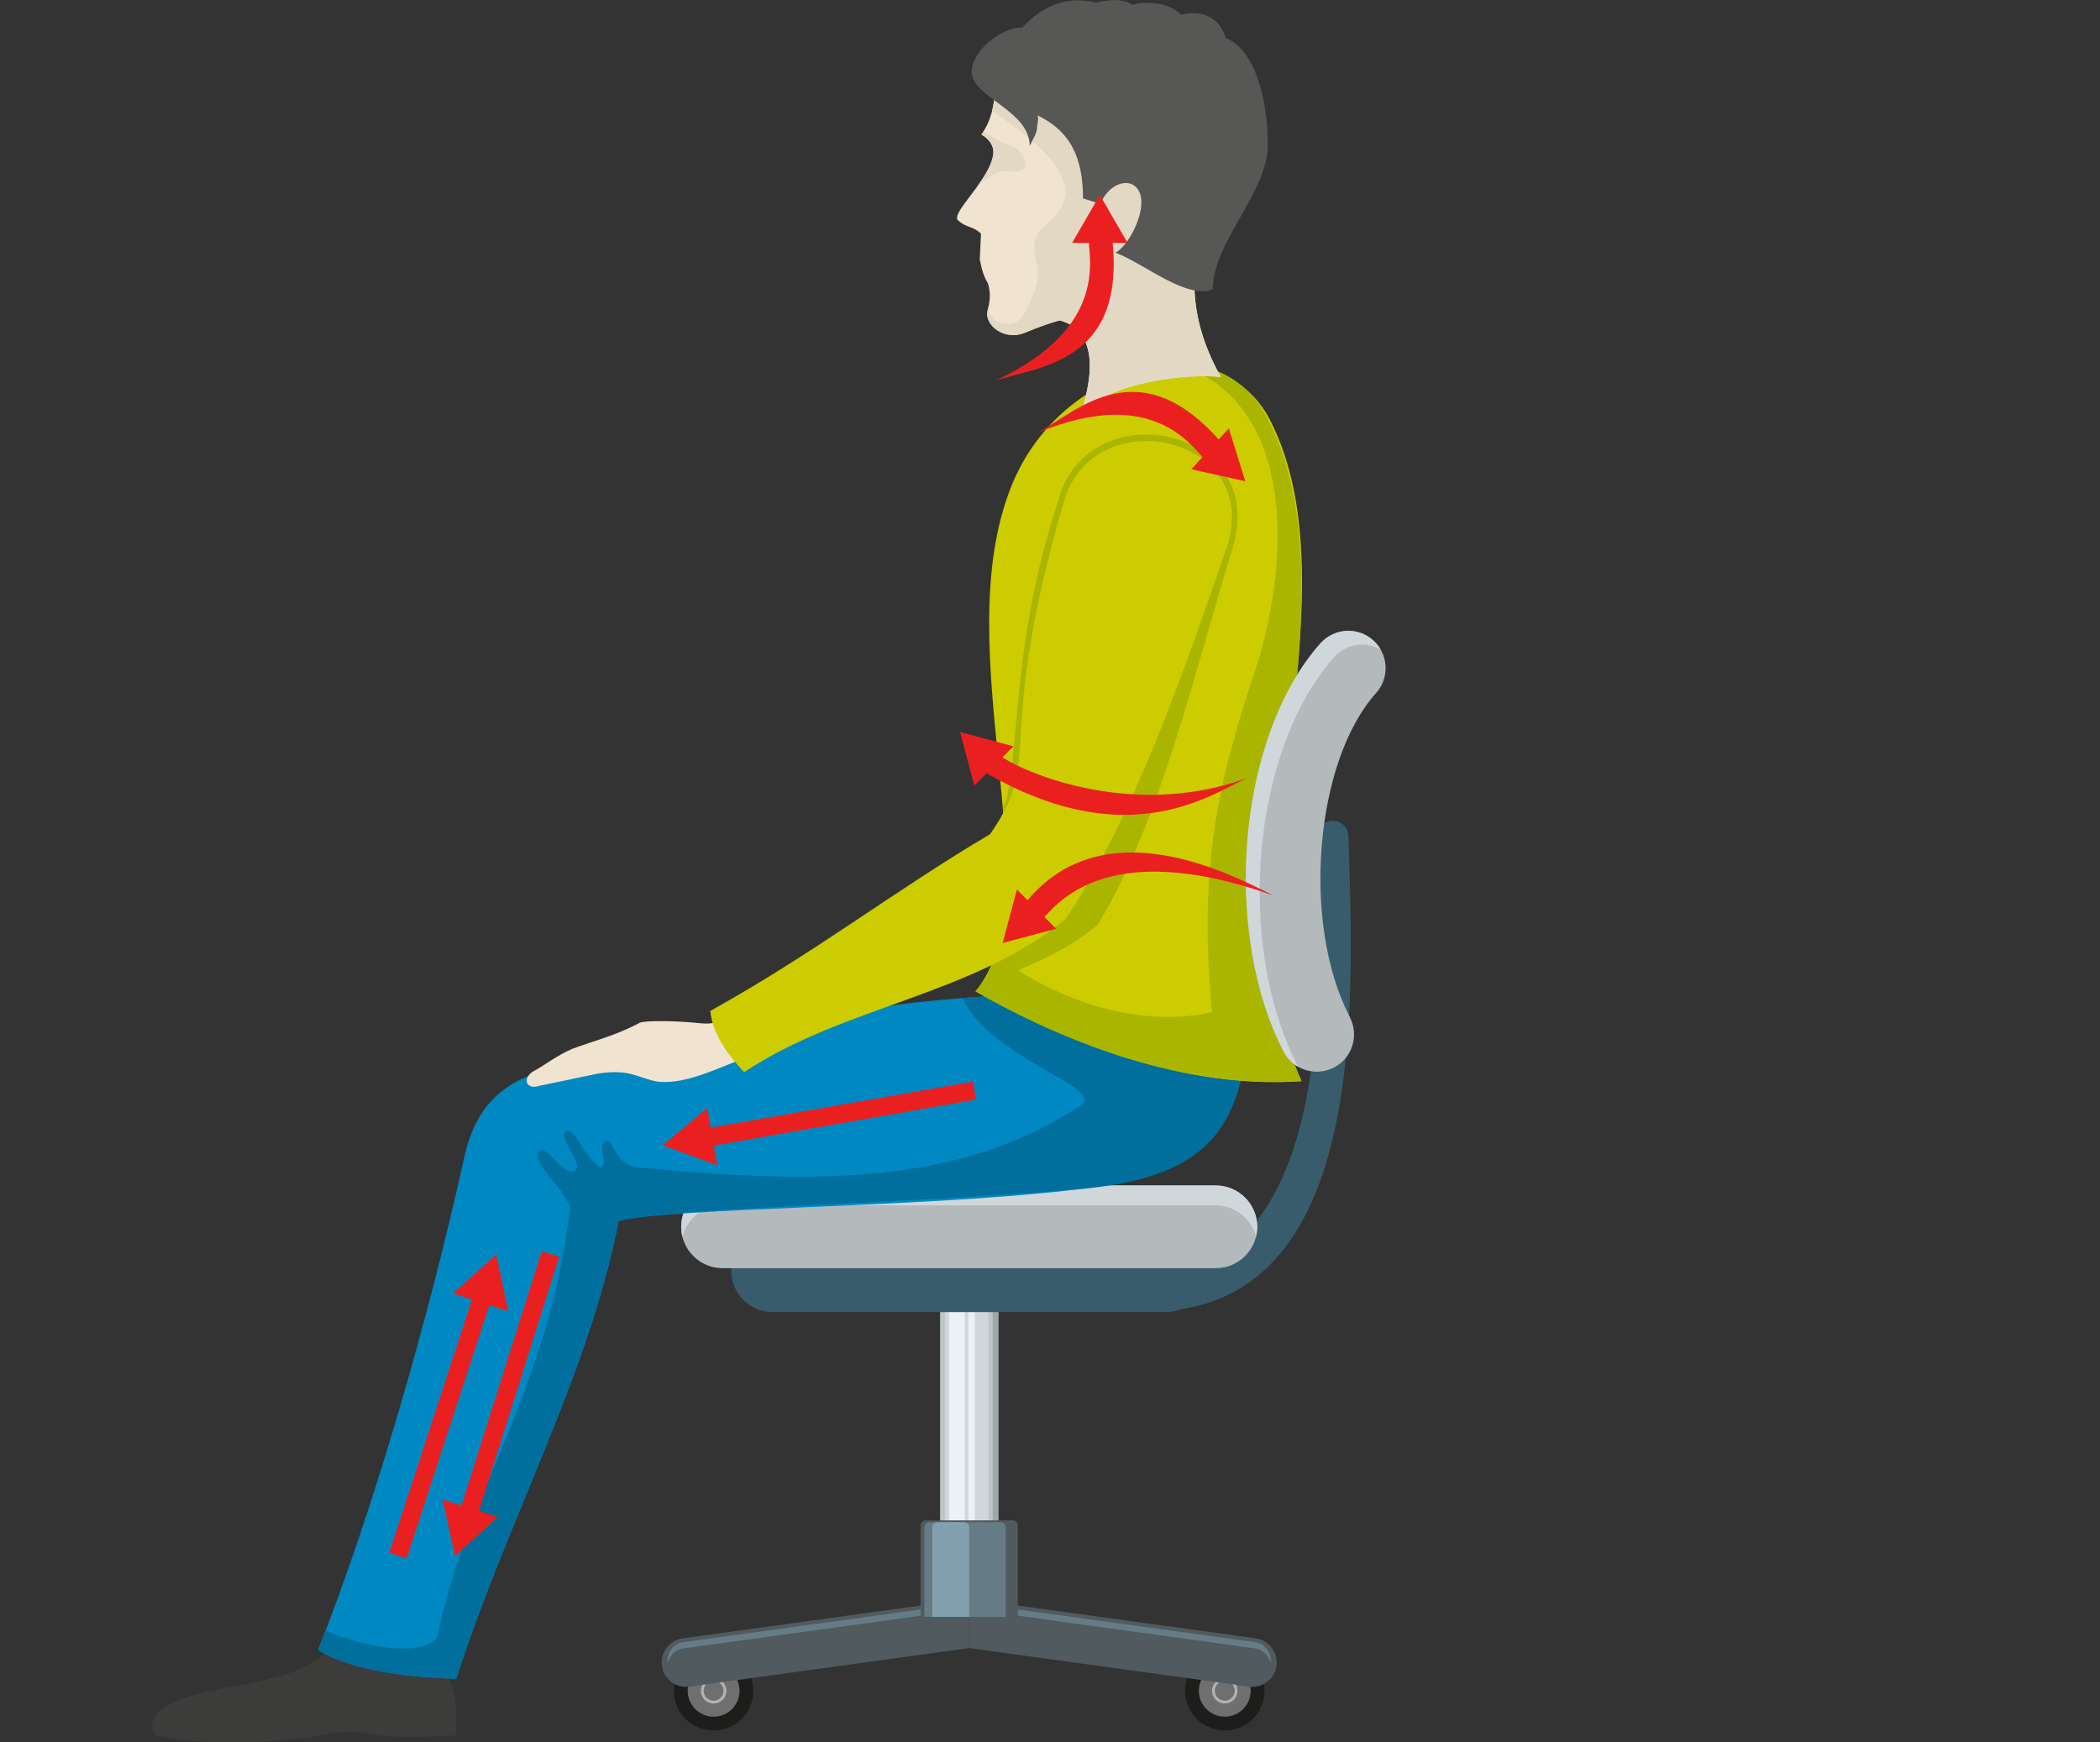 <svg width="470" height="390" viewBox="0 0 470 390" fill="none" xmlns="http://www.w3.org/2000/svg">
<rect x="0" y="0" width="470" height="390" fill="#333333" stroke="none"/>
<g clip-path="url(#clip0_1307_3058)">
<path d="M223.433 287.245H210.397V345.386H223.433V287.245Z" fill="#BEC3C6"/>
<path d="M221.206 287.245H211.487V345.386H221.206V287.245Z" fill="#D0D7DA"/>
<path d="M215.918 287.245H212.415V345.386H215.918V287.245Z" fill="#EBF1F6"/>
<path d="M218.168 287.245H216.729V345.386H218.168V287.245Z" fill="#EBF1F6"/>
<path d="M223.433 287.245H222.181V345.386H223.433V287.245Z" fill="#A0A5A7"/>
<path d="M260.687 293.439C256.256 293.741 253.612 285.691 258.042 285.389C298.798 282.605 295.667 219.778 295.04 186.996C294.948 182.564 301.651 182.68 301.791 187.135C303.043 225.044 305.804 290.284 260.71 293.439H260.687Z" fill="#385C6B"/>
<path fill-rule="evenodd" clip-rule="evenodd" d="M172.912 275.181H260.919C265.999 275.181 270.174 279.357 270.174 284.438C270.174 289.519 265.999 293.695 260.919 293.695H172.912C167.832 293.695 163.656 289.519 163.656 284.438C163.656 279.357 167.832 275.181 172.912 275.181Z" fill="#385C6B"/>
<path fill-rule="evenodd" clip-rule="evenodd" d="M161.708 265.344H272.122C277.202 265.344 281.378 269.497 281.378 274.601C281.378 279.705 277.202 283.858 272.122 283.858H161.708C156.628 283.858 152.452 279.705 152.452 274.601C152.452 269.52 156.628 265.344 161.708 265.344Z" fill="#B4B9BC"/>
<path fill-rule="evenodd" clip-rule="evenodd" d="M161.708 265.344H272.122C277.202 265.344 281.378 269.497 281.378 274.601C281.378 275.366 281.285 276.109 281.099 276.828C280.102 272.791 276.437 269.798 272.122 269.798H161.708C157.393 269.798 153.728 272.791 152.731 276.828C152.545 276.109 152.452 275.366 152.452 274.601C152.452 269.52 156.628 265.344 161.708 265.344Z" fill="#D0D7DA"/>
<path d="M159.713 387.332C164.619 387.332 168.597 383.354 168.597 378.446C168.597 373.539 164.619 369.561 159.713 369.561C154.806 369.561 150.829 373.539 150.829 378.446C150.829 383.354 154.806 387.332 159.713 387.332Z" fill="#1D1D1B"/>
<path fill-rule="evenodd" clip-rule="evenodd" d="M159.713 384.246C162.914 384.246 165.512 381.648 165.512 378.446C165.512 375.244 162.914 372.646 159.713 372.646C156.512 372.646 153.914 375.244 153.914 378.446C153.914 381.648 156.512 384.246 159.713 384.246Z" fill="#706F6F"/>
<path fill-rule="evenodd" clip-rule="evenodd" d="M159.713 381.3C161.29 381.3 162.566 380.024 162.566 378.446C162.566 376.868 161.29 375.592 159.713 375.592C158.135 375.592 156.86 376.868 156.86 378.446C156.86 380.024 158.135 381.3 159.713 381.3Z" fill="#B2B2B2"/>
<path fill-rule="evenodd" clip-rule="evenodd" d="M159.713 380.673C160.942 380.673 161.94 379.676 161.94 378.446C161.94 377.216 160.942 376.219 159.713 376.219C158.483 376.219 157.486 377.216 157.486 378.446C157.486 379.676 158.483 380.673 159.713 380.673Z" fill="#706F6F"/>
<path d="M274.117 387.332C279.024 387.332 283.002 383.354 283.002 378.446C283.002 373.539 279.024 369.561 274.117 369.561C269.211 369.561 265.233 373.539 265.233 378.446C265.233 383.354 269.211 387.332 274.117 387.332Z" fill="#1D1D1B"/>
<path fill-rule="evenodd" clip-rule="evenodd" d="M274.117 384.246C277.318 384.246 279.916 381.648 279.916 378.446C279.916 375.244 277.318 372.646 274.117 372.646C270.916 372.646 268.318 375.244 268.318 378.446C268.318 381.648 270.916 384.246 274.117 384.246Z" fill="#706F6F"/>
<path fill-rule="evenodd" clip-rule="evenodd" d="M274.117 381.3C275.695 381.3 276.97 380.024 276.97 378.446C276.97 376.868 275.695 375.592 274.117 375.592C272.54 375.592 271.264 376.868 271.264 378.446C271.264 380.024 272.54 381.3 274.117 381.3Z" fill="#B2B2B2"/>
<path fill-rule="evenodd" clip-rule="evenodd" d="M274.117 380.673C275.347 380.673 276.344 379.676 276.344 378.446C276.344 377.216 275.347 376.219 274.117 376.219C272.888 376.219 271.891 377.216 271.891 378.446C271.891 379.676 272.888 380.673 274.117 380.673Z" fill="#706F6F"/>
<path fill-rule="evenodd" clip-rule="evenodd" d="M152.8 366.707L216.915 357.867V368.887L154.285 377.518C151.316 377.936 148.532 375.824 148.138 372.855C147.72 369.885 149.831 367.124 152.8 366.707Z" fill="#505A5F"/>
<path fill-rule="evenodd" clip-rule="evenodd" d="M215.57 360.35V358.935L152.963 367.565C150.713 367.867 149.135 369.978 149.437 372.205V372.344C149.762 370.628 151.153 369.212 152.963 368.957L215.57 360.327V360.35Z" fill="#657C87"/>
<path fill-rule="evenodd" clip-rule="evenodd" d="M281.03 366.707L216.915 357.867V368.887L279.545 377.518C282.514 377.936 285.275 375.824 285.692 372.855C286.11 369.885 283.999 367.124 281.03 366.707Z" fill="#505A5F"/>
<path fill-rule="evenodd" clip-rule="evenodd" d="M218.26 360.35V358.935L280.868 367.565C283.118 367.867 284.695 369.978 284.393 372.205V372.344C284.069 370.628 282.677 369.212 280.868 368.957L218.26 360.327V360.35Z" fill="#657C87"/>
<path fill-rule="evenodd" clip-rule="evenodd" d="M207.126 340.305H226.704C227.307 340.305 227.794 340.792 227.794 341.395V362.345H206.036V341.395C206.036 340.792 206.523 340.305 207.126 340.305Z" fill="#505A5F"/>
<path fill-rule="evenodd" clip-rule="evenodd" d="M208.008 340.722H223.944C224.57 340.722 225.08 341.186 225.08 341.766V361.904H206.894V341.766C206.894 341.186 207.405 340.722 208.031 340.722H208.008Z" fill="#657C87"/>
<path fill-rule="evenodd" clip-rule="evenodd" d="M209.794 340.722H215.778C216.405 340.722 216.915 341.186 216.915 341.766V361.904H208.657V341.766C208.657 341.186 209.167 340.722 209.794 340.722Z" fill="#84A0AF"/>
<path fill-rule="evenodd" clip-rule="evenodd" d="M99.564 370.535C99.448 377.239 103.021 376.335 101.954 388.445C79.801 389.861 82.793 386.427 73.376 388.167C57.579 391.09 40.414 390.046 34.754 388.399C30.138 380.464 50.226 377.889 53.775 377.193C63.773 375.244 69.432 373.829 75.139 367.797C82.19 368.91 92.513 369.421 99.564 370.535Z" fill="#3C3C3B"/>
<path fill-rule="evenodd" clip-rule="evenodd" d="M222.111 222.887L227.075 217.11L281.03 229.569C278.733 246.134 267.089 263 242.872 266.016C207.381 270.448 149.947 270.216 138.442 273.301C131.877 307.476 113.436 340.397 102.116 375.755C92.582 375.5 79.337 374.247 71.172 369.328C83.49 338.332 95.83 295.527 103.949 258.871C107.614 242.375 118.702 239.962 130.787 237.341C162.566 230.427 190.378 225.021 222.157 222.887H222.111Z" fill="#0088C2"/>
<path fill-rule="evenodd" clip-rule="evenodd" d="M222.111 222.887L227.075 217.11L280.009 229.244C277.342 247.34 275.393 263 242.872 266.016C207.265 269.334 149.947 270.216 138.442 273.301C131.877 307.476 113.436 340.374 102.116 375.755C93.023 375.523 79.337 374.27 71.172 369.328L72.889 364.92C77.111 367.171 93.882 371.996 97.848 366.428C104.621 333.391 122.761 311.466 127.563 270.587C127.215 266.921 118.725 260.054 120.534 257.827C122.367 255.576 125.429 263.186 128.467 262.072C131.367 261.005 124.547 254.741 126.588 253.279C127.655 252.514 128.862 254.393 130.114 256.411C131.738 259.01 134.081 261.632 134.522 261.33C136.215 260.054 133.686 257.223 135.38 255.576C137.073 253.929 137.328 261.4 143.638 261.376C179.778 264.764 214.224 266.016 241.99 247.317C247.534 243.605 221.531 236.737 215.431 223.397C217.634 223.212 219.861 223.049 222.111 222.887Z" fill="#006F9E"/>
<path fill-rule="evenodd" clip-rule="evenodd" d="M218.33 221.913C236.238 200.058 211.534 145.56 226.402 108.694C237.606 80.923 273.236 72.687 284.185 93.892C304.853 133.96 272.633 202.122 291.306 242.004C262.473 244.023 234.104 230.937 218.353 221.913H218.33Z" fill="#CCCC00"/>
<path fill-rule="evenodd" clip-rule="evenodd" d="M219.745 220.521C224.941 212.632 225.196 193.562 224.477 180.569C226.658 177.275 226.797 164.979 228.699 149.202C230.091 137.695 232.549 125.097 236.771 112.314C243.22 87.118 284.277 95.563 275.857 122.731C267.274 150.455 259.828 183.678 245.679 206.971C238.256 213.328 228.652 216.855 219.745 220.497V220.521Z" fill="#AAB500"/>
<path fill-rule="evenodd" clip-rule="evenodd" d="M218.33 221.912C220.302 219.523 221.74 216.762 222.784 213.699C237.838 225.021 256.349 229.986 271.241 226.552C268.411 195.417 271.914 177.089 280.798 150.455C286.783 132.498 290.239 103.59 275.579 88.742C271.844 84.96 267.994 82.524 260.107 81.317C269.803 80.552 278.803 84.241 283.396 93.173C305.085 133.24 273.05 202.099 291.283 241.981C262.45 243.999 234.08 230.914 218.33 221.889V221.912Z" fill="#AAB500"/>
<path fill-rule="evenodd" clip-rule="evenodd" d="M273.236 84.38C266.393 72.107 265.929 61.18 269.571 50.09C275.184 44.986 277.086 47.097 279.661 35.381C286.04 6.357 249.158 -1.972 227.191 12.76C220.65 17.145 224.547 23.247 219.629 30.114C220.858 30.741 222.691 32.365 222.273 34.778C221.253 40.647 212.577 47.77 214.456 49.371C216.498 51.111 217.565 50.484 219.559 52.294C219.467 54.289 219.374 56.099 219.281 58.071C219.791 60.623 220.163 61.806 221.114 63.453C221.879 65.889 221.438 67.954 221.021 69.532C220.209 72.664 224.709 76.515 229.58 74.404C232.271 73.244 234.799 72.385 237.166 71.713C239.253 72.339 241.155 73.29 242.222 75.1C245.215 80.158 243.568 86.561 242.153 92.222C249.483 85.215 266.347 83.591 273.213 84.403L273.236 84.38Z" fill="#F0E3D0"/>
<path fill-rule="evenodd" clip-rule="evenodd" d="M273.236 84.38C266.393 72.107 265.929 61.18 269.571 50.09C275.184 44.986 277.086 47.097 279.661 35.381C286.04 6.357 249.158 -1.972 227.191 12.76C222.389 15.985 223.201 20.115 222.041 24.801C230.578 30.81 245.655 40.879 234.405 50.043C229.905 53.709 231.761 55.658 232.248 60.832C232.433 62.92 231.366 66.144 230.137 68.604C229.116 70.622 228.235 71.898 226.681 72.362C224.987 72.873 221.322 72.362 221.23 68.743C221.16 68.998 221.114 69.253 221.044 69.509C220.232 72.641 224.732 76.492 229.603 74.381C232.294 73.221 234.823 72.362 237.189 71.689C239.276 72.316 241.178 73.267 242.245 75.077C245.238 80.134 243.591 86.538 242.176 92.199C249.506 85.192 266.37 83.568 273.236 84.38Z" fill="#E3D8C3"/>
<path d="M302.115 227.69C304.226 231.796 302.649 236.831 298.543 238.942C294.437 241.053 289.404 239.475 287.293 235.369C280.334 221.959 277.782 204.257 279.221 187.53C280.682 170.663 286.249 154.422 295.551 143.982C298.636 140.549 303.902 140.247 307.335 143.333C310.768 146.418 311.069 151.685 307.984 155.118C301.164 162.751 297.012 175.419 295.852 188.922C294.669 202.772 296.641 217.133 302.115 227.666V227.69Z" fill="#B4B9BC"/>
<path d="M290.587 238.803C289.218 238.037 288.058 236.877 287.293 235.369C280.334 221.959 277.782 204.257 279.221 187.53C280.682 170.663 286.249 154.422 295.551 143.982C298.636 140.549 303.902 140.247 307.335 143.333C308.007 143.936 308.564 144.609 308.982 145.351C305.641 143.449 301.304 144.075 298.636 147.045C289.334 157.462 283.767 173.725 282.306 190.592C280.867 207.32 283.442 225.022 290.378 238.431C290.448 238.547 290.517 238.663 290.564 238.779L290.587 238.803Z" fill="#D0D7DA"/>
<path fill-rule="evenodd" clip-rule="evenodd" d="M167.994 236.39C161.36 238.594 154.03 242.793 147.279 242.12C142.663 241.331 141.272 239.197 133.895 240.287C129.441 241.215 125.011 242.143 120.557 243.071C117.913 243.93 116.846 241.587 119.119 239.939C122.227 238.246 124.617 236.25 128.073 234.766C133.037 232.91 137.815 231.796 143.151 228.942C144.171 228.409 150.318 228.478 154.795 228.85C158.298 229.151 159.365 229.569 162.798 227.597C164.445 229.685 166.347 234.302 167.994 236.39Z" fill="#F0E3D0"/>
<path fill-rule="evenodd" clip-rule="evenodd" d="M238.093 112.29C222.227 167.09 233.918 169.108 221.578 186.717C199.935 199.524 182.654 213.119 158.971 226.274C159.434 231.332 162.775 235.949 166.533 239.986C189.079 225.045 217.495 222.887 238.511 205.695C253.983 182.402 264.816 150.664 274.465 122.777C283.141 97.743 244.82 89.02 238.07 112.313L238.093 112.29Z" fill="#CCCC00"/>
<path fill-rule="evenodd" clip-rule="evenodd" d="M219.699 30.161C220.928 30.811 222.668 32.411 222.273 34.778C221.879 37.075 220.302 39.557 218.655 41.831C219.258 41.436 222.552 37.956 225.266 38.304C229.557 38.861 230.415 37.399 228.56 34.407C227.562 32.806 226.24 32.713 224.895 32.203C223.155 31.53 222.088 30.578 220.255 29.511C220.023 29.697 219.838 29.906 219.699 30.161Z" fill="#E3D8C3"/>
<path fill-rule="evenodd" clip-rule="evenodd" d="M271.38 64.775C265.535 67.072 256.117 58.999 249.668 56.563C252.475 55.008 255.444 49.162 255.444 45.38C255.444 39.185 248.694 39.742 246.282 45.635L242.385 44.406C242.385 35.288 239.578 29.232 231.9 25.683C232.758 25.961 232.109 27.701 232.109 28.56C232.109 29.766 231.065 31.367 230.462 32.666C230.462 24.894 218.214 21.947 217.518 16.611C216.915 12.018 223.712 6.125 228.815 6.125C234.243 0.441 239.555 -0.743 245.261 0.58C247.789 0.069 250.944 -0.58 253.473 1.113C253.983 0.58 260.965 -0.279 264.282 3.317C269.71 1.879 273.305 4.709 274.326 8.468C281.03 11.206 283.744 22.504 283.744 32.48C283.744 43.106 271.612 53.825 271.403 64.775H271.38Z" fill="#575756"/>
</g>
<path d="M148.343 256.348L158.294 248.008L160.534 260.803L148.343 256.348Z" fill="#EA2020"/>
<path d="M156.042 252.921L217.767 242.091L218.473 246.121L156.747 256.95L156.042 252.921Z" fill="#EA2020"/>
<path d="M111.066 280.8L113.745 293.511L101.409 289.478L111.066 280.8Z" fill="#EA2020"/>
<path d="M110.471 289.213L91.019 348.842L87.134 347.572L106.586 287.943L110.471 289.213Z" fill="#EA2020"/>
<path d="M101.855 348.311L99.053 335.627L111.428 339.54L101.855 348.311Z" fill="#EA2020"/>
<path d="M102.369 339.893L121.247 280.08L125.144 281.312L106.266 341.125L102.369 339.893Z" fill="#EA2020"/>
<path d="M248.849 52.96C252.37 81.477 231.958 82.034 222.739 85.227C248.471 73.201 243.599 57.431 243.599 52.96L248.849 52.96Z" fill="#EA2020"/>
<path d="M246.16 43.636L239.951 54.365L252.37 54.365L246.16 43.636Z" fill="#EA2020"/>
<path d="M273.677 99.43C255.085 77.538 240.863 92.203 232.275 96.836C258.534 86.011 266.837 100.273 270.125 103.299L273.677 99.43Z" fill="#EA2020"/>
<path d="M278.716 107.721L266.622 105.037L275.026 95.885L278.716 107.721Z" fill="#EA2020"/>
<path d="M219.555 172.346C251.348 191.25 270.16 178.471 278.935 174.204C252.244 183.914 226.425 171.791 223.267 168.63L219.555 172.346Z" fill="#EA2020"/>
<path d="M214.869 163.85L226.839 167.041L218.058 175.831L214.869 163.85Z" fill="#EA2020"/>
<path d="M229.091 202.58C246.746 179.924 276.291 196.187 285.065 200.454C246.58 186.818 235.961 203.135 232.803 206.296L229.091 202.58Z" fill="#EA2020"/>
<path d="M224.405 211.077L236.375 207.885L227.594 199.095L224.405 211.077Z" fill="#EA2020"/>
<defs>
<clipPath id="clip0_1307_3058">
<rect width="294.942" height="390" fill="white" transform="translate(34.058)"/>
</clipPath>
</defs>
</svg>
